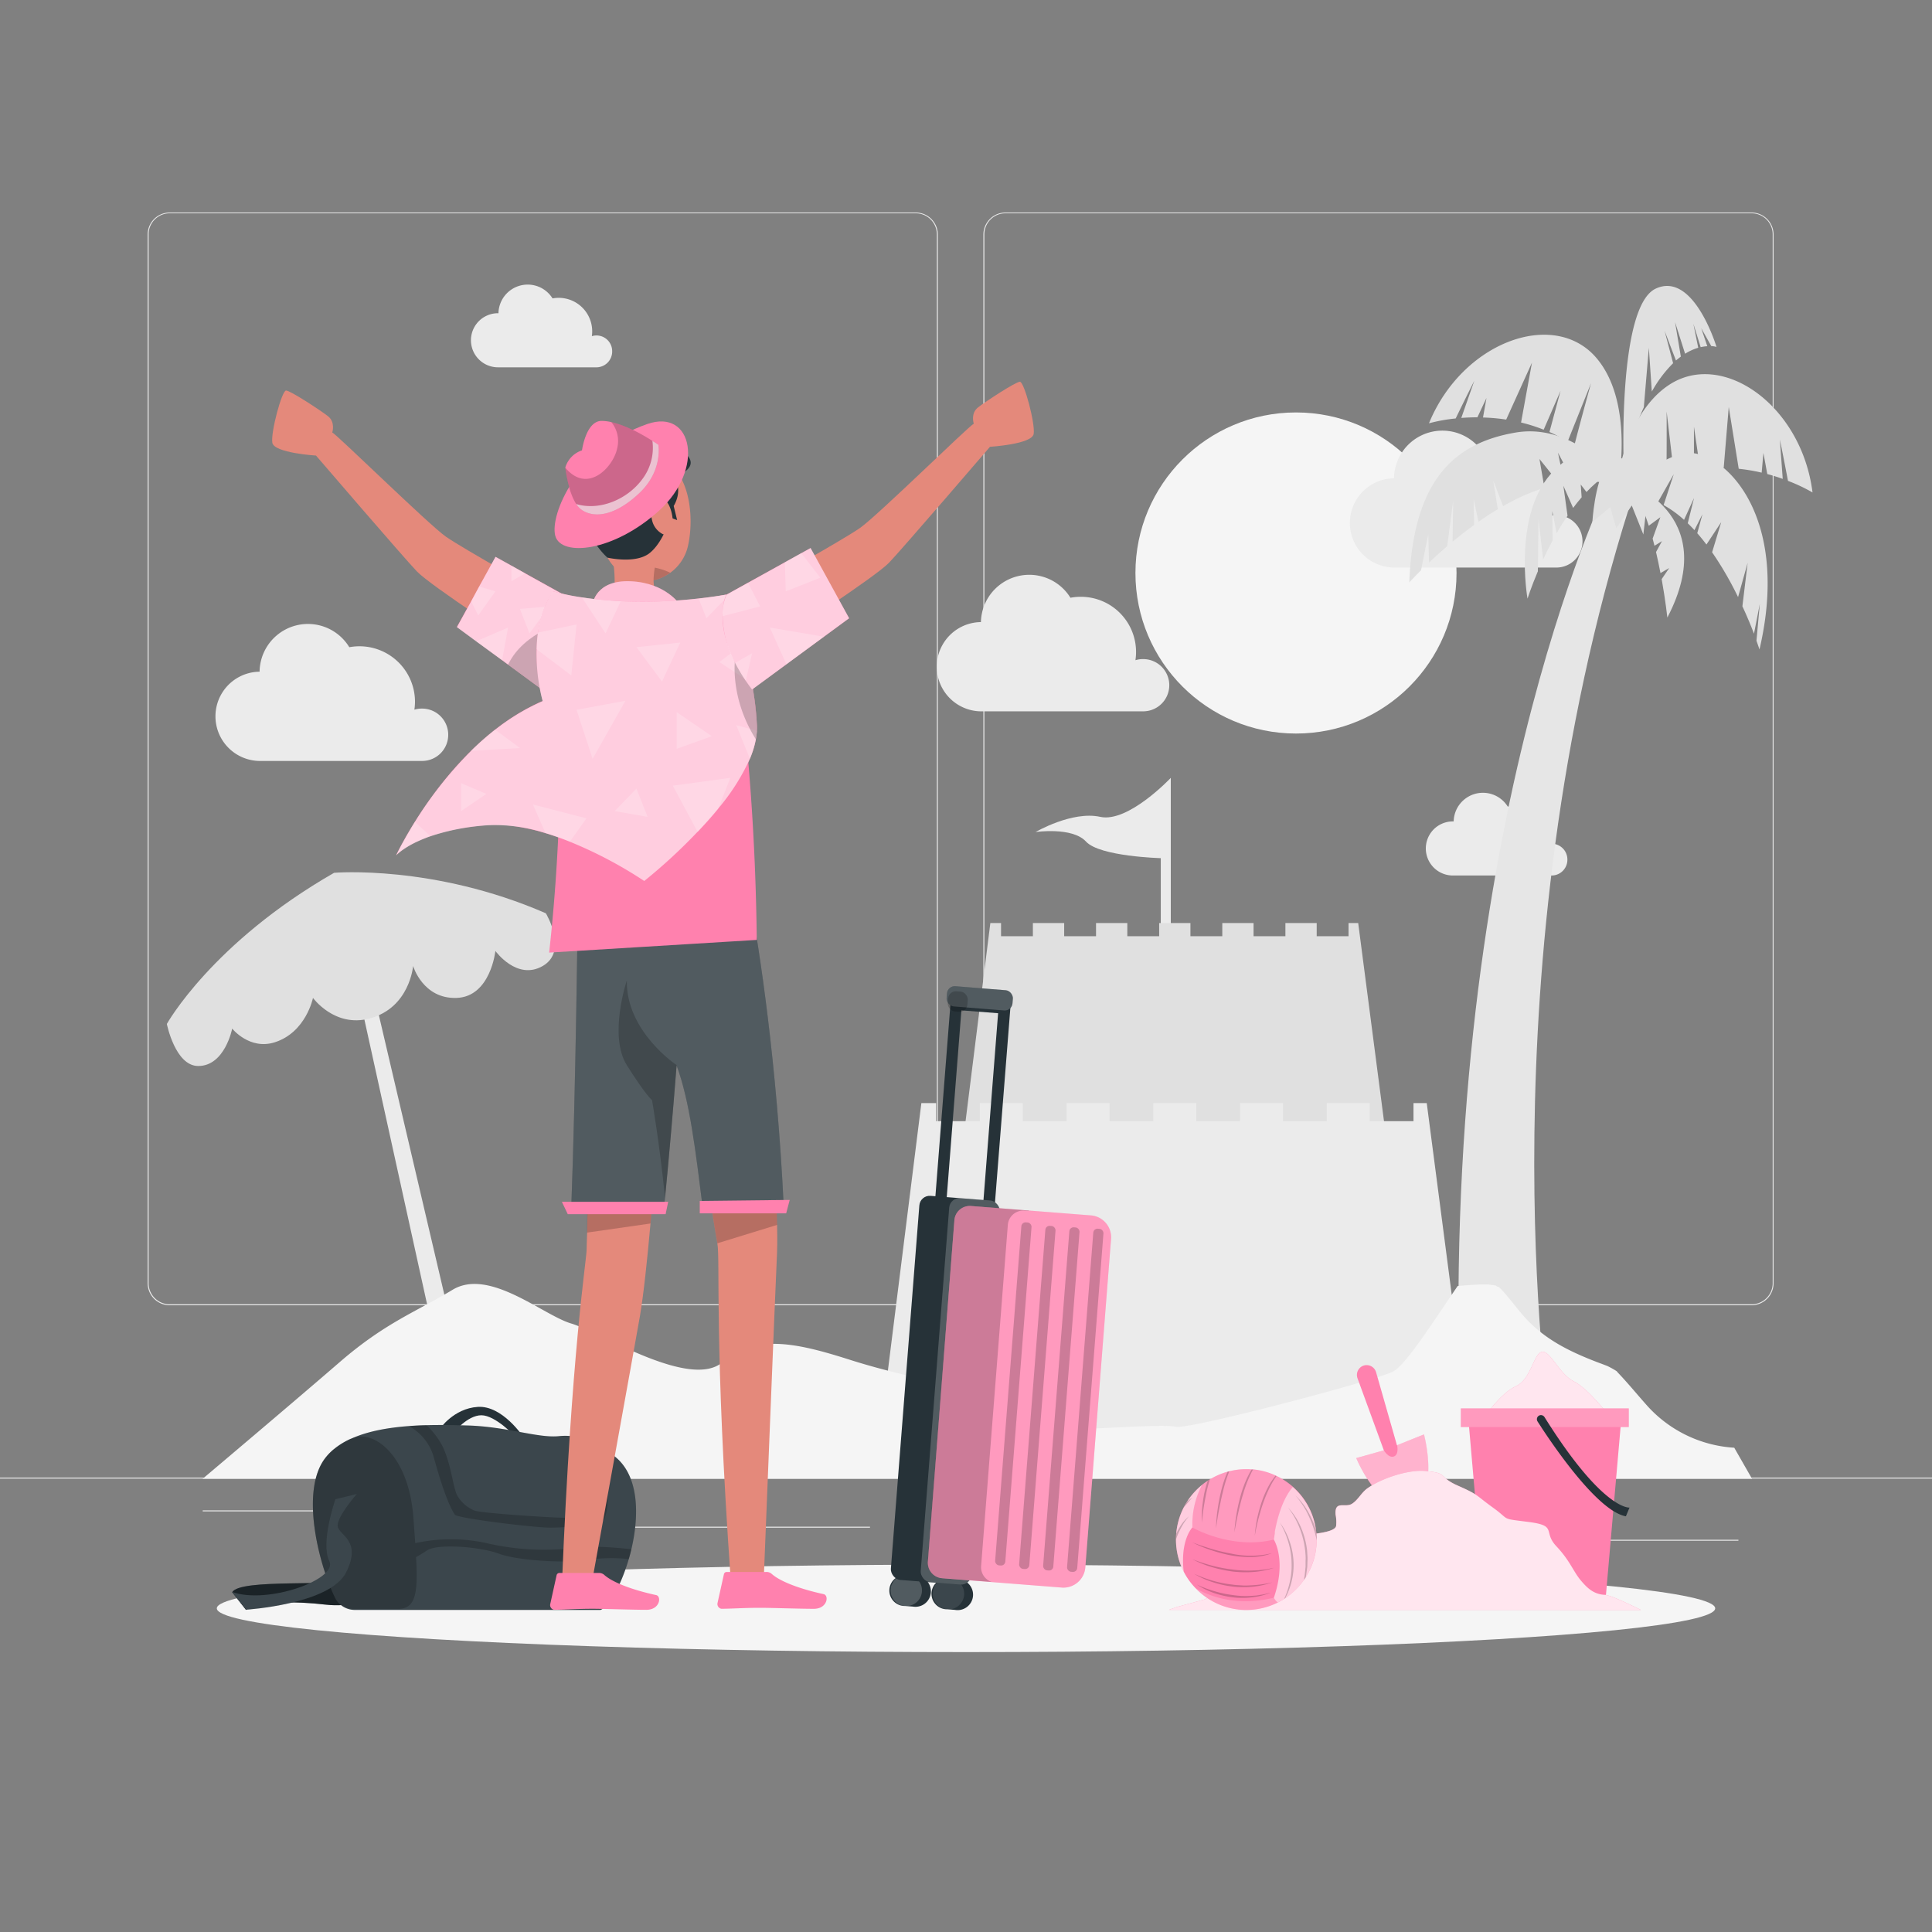 <svg xmlns="http://www.w3.org/2000/svg" viewBox="0 0 500 500"><rect x="0" y="0" width="500" height="500" fill="#808080" stroke="none"/><g id="freepik--background-complete--inject-2"><rect y="382.4" width="500" height="0.25" style="fill:#ebebeb"></rect><rect x="416.78" y="398.49" width="33.12" height="0.25" style="fill:#ebebeb"></rect><rect x="322.53" y="401.21" width="8.69" height="0.25" style="fill:#ebebeb"></rect><rect x="396.59" y="389.21" width="19.19" height="0.25" style="fill:#ebebeb"></rect><rect x="52.46" y="390.89" width="43.19" height="0.25" style="fill:#ebebeb"></rect><rect x="104.56" y="390.89" width="6.33" height="0.25" style="fill:#ebebeb"></rect><rect x="131.47" y="395.11" width="93.68" height="0.25" style="fill:#ebebeb"></rect><path d="M237,337.8H43.91a5.71,5.71,0,0,1-5.7-5.71V60.66A5.71,5.71,0,0,1,43.91,55H237a5.71,5.71,0,0,1,5.71,5.71V332.09A5.71,5.71,0,0,1,237,337.8ZM43.91,55.2a5.46,5.46,0,0,0-5.45,5.46V332.09a5.46,5.46,0,0,0,5.45,5.46H237a5.47,5.47,0,0,0,5.46-5.46V60.66A5.47,5.47,0,0,0,237,55.2Z" style="fill:#ebebeb"></path><path d="M453.31,337.8H260.21a5.72,5.72,0,0,1-5.71-5.71V60.66A5.72,5.72,0,0,1,260.21,55h193.1A5.71,5.71,0,0,1,459,60.66V332.09A5.71,5.71,0,0,1,453.31,337.8ZM260.21,55.2a5.47,5.47,0,0,0-5.46,5.46V332.09a5.47,5.47,0,0,0,5.46,5.46h193.1a5.47,5.47,0,0,0,5.46-5.46V60.66a5.47,5.47,0,0,0-5.46-5.46Z" style="fill:#ebebeb"></path><circle cx="335.4" cy="148.29" r="41.55" style="fill:#f5f5f5"></circle><path d="M409.55,140.1a6.77,6.77,0,0,0-6.77-6.77,6.5,6.5,0,0,0-1.94.29,15.79,15.79,0,0,0,.15-2.08,14.31,14.31,0,0,0-17-14.08,12.53,12.53,0,0,0-23.23,6.33h-.21a11.55,11.55,0,0,0,0,23.09H403A6.77,6.77,0,0,0,409.55,140.1Z" style="fill:#ebebeb"></path><path d="M302.61,177.34a6.77,6.77,0,0,0-6.76-6.77,6.62,6.62,0,0,0-2,.29,14.28,14.28,0,0,0-14.18-16.41,14.41,14.41,0,0,0-2.64.25A12.52,12.52,0,0,0,253.86,161h-.21a11.55,11.55,0,0,0,0,23.09H296A6.76,6.76,0,0,0,302.61,177.34Z" style="fill:#ebebeb"></path><path d="M116,190.15a6.77,6.77,0,0,0-6.76-6.77,7,7,0,0,0-2,.28,14.1,14.1,0,0,0,.16-2.07,14.37,14.37,0,0,0-17-14.09,12.52,12.52,0,0,0-23.22,6.34l-.21,0a11.55,11.55,0,0,0,0,23.09h42.39A6.75,6.75,0,0,0,116,190.15Z" style="fill:#ebebeb"></path><path d="M405.64,222.44a4.09,4.09,0,0,0-4.09-4.09,4.16,4.16,0,0,0-1.18.17,8.67,8.67,0,0,0-8.57-9.92,8.32,8.32,0,0,0-1.59.15,7.57,7.57,0,0,0-14,3.83H376a7,7,0,0,0,0,14h25.62A4.08,4.08,0,0,0,405.64,222.44Z" style="fill:#ebebeb"></path><path d="M158.43,90.91A4.06,4.06,0,0,0,153.17,87a8.67,8.67,0,0,0-8.57-9.92,8.43,8.43,0,0,0-1.6.15,7.57,7.57,0,0,0-14,3.83h-.12a7,7,0,1,0,0,14h25.62A4.09,4.09,0,0,0,158.43,90.91Z" style="fill:#ebebeb"></path><polygon points="89.86 243.66 116.94 366.67 121.86 364.36 93.42 242.97 89.86 243.66" style="fill:#ebebeb"></polygon><path d="M400.78,366.08S384,250.5,421.72,131l-5.91-4.56s-44.16,90.4-37.73,242.92Z" style="fill:#e6e6e6"></path><path d="M432,99.58c13.82-9.06,34.27,5.35,37.08,27.87a43.07,43.07,0,0,0-6.35-3c-1.07-5.67-2.1-10.68-2.1-10.68l.74,10.17c-1.22-.44-2.55-.87-4-1.26l-1-5.47-.45,5.11a48.13,48.13,0,0,0-5.94-1l-2.58-16L446.1,121a42.79,42.79,0,0,0-6.13.27l-1.58-10.86v11.08a40.54,40.54,0,0,0-5.18,1.19l-1.89-16.2s.05,9.11-.05,16.84a42.36,42.36,0,0,0-13.34,7.84l-.15-2S419.37,107.84,432,99.58Z" style="fill:#e0e0e0"></path><path d="M412.89,92.34c-11-12.35-34.48-3.79-43.07,17.21a42.2,42.2,0,0,1,6.91-1.25c2.51-5.19,4.82-9.76,4.82-9.76l-3.37,9.62c1.29-.1,2.68-.16,4.17-.16l2.35-5-.9,5.05a48.19,48.19,0,0,1,6,.54l6.67-14.74-2.82,15.5a41.18,41.18,0,0,1,5.85,1.86l4.37-10.07L401,111.8a37.44,37.44,0,0,1,4.69,2.51l6.07-15.15s-2.44,8.78-4.36,16.26a42.35,42.35,0,0,1,10.82,11.07l.67-1.89S422.9,103.62,412.89,92.34Z" style="fill:#e0e0e0"></path><path d="M402.32,121.63c11-10.73,19.26-1.39,19.26-1.39-4.13,1.07-7.82,3.72-11,7.09l-1.49-1.94.24,3.31c-.76.88-1.5,1.8-2.21,2.75l-2.52-5.73,1.08,7.76c-1,1.48-2,3-2.83,4.52l-1.11-5.68.09,7.53c-.92,1.7-1.74,3.37-2.47,4.94l-1.2-10.43L398,147.85c-1.76,4.16-2.68,7.08-2.68,7.08S391.32,132.37,402.32,121.63Z" style="fill:#e0e0e0"></path><path d="M432,147l-2.27,1.31c-.33-1.75-.72-3.58-1.15-5.44l1.54-2.83-1.94,1.2c-.15-.62-.32-1.23-.48-1.85l2-5.54-3,2.21c-1.6-5-3.64-9.39-6.19-11.49,0,0,25.22,8.06,11,35.25,0,0-.46-4.3-1.47-9.95Z" style="fill:#e0e0e0"></path><path d="M407.2,124.75l-4-7.6,1.66,7.92c-.4.06-.81.14-1.22.22l-5.23-6.51,1.29,7.49a46.72,46.72,0,0,0-5.25,1.94A59.16,59.16,0,0,0,389,131l-2.55-6.65,1.19,7.44c-1.73,1-3.42,2.13-5,3.27l-1.26-5.86.12,6.67c-2,1.44-3.86,2.9-5.58,4.33l.16-10.62-1.55,11.79c-1.76,1.5-3.35,2.94-4.7,4.22l-.19-7.37-1.87,9.36c-1.94,1.93-3.05,3.16-3.05,3.16,1-25.79,11-36,27.54-38.8s28.46,14.41,28.46,14.41S415.58,123.91,407.2,124.75Z" style="fill:#e0e0e0"></path><path d="M455.44,156.27,453.93,164c-.73-1.91-1.72-4.36-3-7.09l1.36-11.25-2.48,8.87a87.13,87.13,0,0,0-6.72-11.6l2.36-7.8-3.82,5.79c-.77-1-1.56-2-2.38-2.92l1.34-4.91-2.07,4.11c-.56-.62-1.14-1.21-1.73-1.78l1.63-6.55-2.59,5.67a28.64,28.64,0,0,0-5.29-3.83l2.63-8-4.12,7.26a18.35,18.35,0,0,0-8.29-1.73s5-8,14.19-10.75,29,13.89,20.4,50.6c0,0-.26-.83-.78-2.26Z" style="fill:#e0e0e0"></path><path d="M440.28,84.94l1.57,4.66a9.91,9.91,0,0,0-1.72.25l-1.89-6.07L439.5,90a13.65,13.65,0,0,0-3.4,1.55l-2.6-8.19L435,92.29c-.42.31-.84.65-1.27,1l-2.94-7.69L433,94a32.67,32.67,0,0,0-5.51,7.34L426.72,90l-1.3,15.39a92.39,92.39,0,0,0-5.2,14.91s-1.6-41,8.27-45.6,15.74,15.09,15.74,15.09a5.49,5.49,0,0,0-1.35-.22Z" style="fill:#e0e0e0"></path><path d="M426.18,130.55l-.88,7.77-3-7.49-4,5.86-1.58-5.46-4.62,3.88s.57-9.91,3.52-14.44S427.43,119.32,426.18,130.55Z" style="fill:#e0e0e0"></path><path d="M303,255.49V201.31S292,213,284.73,211.4,268,215.33,268,215.33s9.53-1.39,13.07,2.48,19.34,4.28,19.34,4.28v35.38Z" style="fill:#ebebeb"></path><polygon points="351.5 238.88 349 238.88 349 242.29 340.76 242.29 340.76 238.88 332.66 238.88 332.66 242.29 324.42 242.29 324.42 238.88 316.33 238.88 316.33 242.29 308.08 242.29 308.08 238.88 299.99 238.88 299.99 242.29 291.75 242.29 291.75 238.88 283.65 238.88 283.65 242.29 275.41 242.29 275.41 238.88 267.31 238.88 267.31 242.29 259.07 242.29 259.07 238.88 256.3 238.88 248.27 303.08 359.8 302.62 351.5 238.88" style="fill:#e0e0e0"></polygon><polygon points="369.24 285.48 365.81 285.48 365.81 290.16 354.49 290.16 354.49 285.48 343.37 285.48 343.37 290.16 332.04 290.16 332.04 285.48 320.92 285.48 320.92 290.16 309.6 290.16 309.6 285.48 298.48 285.48 298.48 290.16 287.15 290.16 287.15 285.48 276.03 285.48 276.03 290.16 264.7 290.16 264.7 285.48 253.58 285.48 253.58 290.16 242.26 290.16 242.26 285.48 238.45 285.48 227.41 373.69 380.66 373.05 369.24 285.48" style="fill:#ebebeb"></polygon><path d="M425.85,363.3c-2.37-2.67-4.6-5.4-7.08-8a3.19,3.19,0,0,1-.35-.42,21.14,21.14,0,0,0-2.55-1.41c-.16-.05-.68-.26-1.21-.46-1-.36-2-.75-3-1.15-6.21-2.5-11.79-5.4-16.48-10.33-2.57-2.7-4.62-5.85-7.28-8.47-.07.09-.59-.19-.84-.39l-2-.26c-1.07,0-2.15,0-3.22.07-1.53.07-3.06.19-4.59.33-6,8.72-13.5,20.63-16.82,22.2-5.15,2.44-52.61,15-56.11,14.23s-21.82.74-26.42.57-12.93-2.21-25-7.76-18.65-5.58-33.18-10.21-24.27-6.39-32.77.73-31.85-7.91-39.13-10.05-21.2-14.47-30.7-8.72-17.4,8.49-29.27,18.77-35.42,30.15-35.42,30.15h401l-4.61-8.05A33,33,0,0,1,425.85,363.3Z" style="fill:#f5f5f5"></path><path d="M43.18,265s11.67-21,43.29-39.12c0,0,25.74-2.19,54.8,10.48,0,0,5.89,9.78-.81,13.64s-12.25-3.9-12.25-3.9-1.24,11.82-10,12.16-11.3-8.26-11.3-8.26-.86,10.85-11.29,13.59C86.6,266,81,258.26,81,258.26s-1.8,8.92-9.91,11.49c-6.52,2.06-11-3.55-11-3.55s-1.87,9.68-8.79,9.68C45.35,275.88,43.18,265,43.18,265Z" style="fill:#e0e0e0"></path></g><g id="freepik--Shadow--inject-2"><ellipse id="freepik--path--inject-2" cx="250" cy="416.24" rx="193.89" ry="11.32" style="fill:#f5f5f5"></ellipse></g><g id="freepik--Sand--inject-2"><path d="M384,366.91s4.35-6.37,8.31-8.15,4.6-8.55,6.75-8.92,4.52,5.87,8.28,7.69,9.45,9.34,9.45,9.34Z" style="fill:#FF81AE"></path><path d="M384,366.91s4.35-6.37,8.31-8.15,4.6-8.55,6.75-8.92,4.52,5.87,8.28,7.69,9.45,9.34,9.45,9.34Z" style="fill:#fff;opacity:0.8;isolation:isolate"></path><polygon points="415.62 412.77 383.98 412.77 379.98 366.87 419.62 366.87 415.62 412.77" style="fill:#FF81AE"></polygon><rect x="378.06" y="364.49" width="43.47" height="4.83" style="fill:#FF81AE"></rect><rect x="378.06" y="364.49" width="43.47" height="4.83" style="fill:#fff;opacity:0.2;isolation:isolate"></rect><path d="M397.93,367.89c2.88,4.52,15.21,23.17,22.85,24.53l.94-2.26s-6.84.82-22-23.41a1.08,1.08,0,0,0-1.43-.39h0A1.07,1.07,0,0,0,397.93,367.89Z" style="fill:#263238"></path><path d="M352.91,353.41h0a2.55,2.55,0,0,1,3.22,1.73l5.4,18.89,7-2.81s4.23,15.75-3.76,18.24C357,391.89,351,377.35,351,377.35l7.14-2-6.82-18.66A2.55,2.55,0,0,1,352.91,353.41Z" style="fill:#FF81AE"></path><path d="M364.8,389.46C357,391.89,351,377.35,351,377.35l7.14-2s1.23,2.1,2.61,1.58.82-2.93.82-2.93l7-2.81S372.79,387,364.8,389.46Z" style="fill:#fff;opacity:0.4;isolation:isolate"></path><path d="M424.67,416.65c-3.93-1.95-7.95-3.79-9.24-3.88-2.76-.18-4.35-1.41-6.32-3.76s-2.77-5.07-6.33-8.85.39-5.3-7.13-6.27-4.61-.36-9.23-3.69-3.68-3.32-9.09-5.7-2.25-3.28-8.58-3.81c-4.37-.37-11.28,1.93-14.87,4.49-1.59,1.13-2.4,3-4,4-1.77,1.13-4.52-1-4.23,2.81a9.78,9.78,0,0,1,.13,2.95c-.51,2.14-9.32,2.13-11.56,2.8a2.16,2.16,0,0,0-1.34.82c-.51.91.26,2.52-.73,2.85-.31.11-.66,0-1,.05-1.19.23-.88,2.37-2,2.86s-2.41-.51-3.65,0c-.95.36-1.27,1.64-2.1,2.15-1.45.88-2.95,1.53-4.38,2.47-2.48,1.62-4.63,3.61-7.29,5l-7.12,1.94-2.13.75Z" style="fill:#FF81AE"></path><path d="M424.67,416.65c-3.93-1.95-7.95-3.79-9.24-3.88-2.76-.18-4.35-1.41-6.32-3.76s-2.77-5.07-6.33-8.85.39-5.3-7.13-6.27-4.61-.36-9.23-3.69-3.68-3.32-9.09-5.7-2.25-3.28-8.58-3.81c-4.37-.37-11.28,1.93-14.87,4.49-1.59,1.13-2.4,3-4,4-1.77,1.13-4.52-1-4.23,2.81a9.78,9.78,0,0,1,.13,2.95c-.51,2.14-9.32,2.13-11.56,2.8a2.16,2.16,0,0,0-1.34.82c-.51.91.26,2.52-.73,2.85-.31.11-.66,0-1,.05-1.19.23-.88,2.37-2,2.86s-2.41-.51-3.65,0c-.95.36-1.27,1.64-2.1,2.15-1.45.88-2.95,1.53-4.38,2.47-2.48,1.62-4.63,3.61-7.29,5l-7.12,1.94-2.13.75Z" style="fill:#fff;opacity:0.8;isolation:isolate"></path><path d="M340.75,398.45a1.62,1.62,0,0,1,0,.22h0a18,18,0,0,1-2.84,9.55c-.15.23-.3.46-.47.69a18.21,18.21,0,0,1-3.76,3.93,11.88,11.88,0,0,1-1,.73h0a1.75,1.75,0,0,1-.25.16l-.33.21a5.74,5.74,0,0,1-.53.32c-.28.16-.57.32-.86.46h0A18.14,18.14,0,0,1,309.39,411a17.68,17.68,0,0,1-3.05-4.27,18.09,18.09,0,0,1-2-8.29v-.06c0-.51,0-1,.07-1.52a17.9,17.9,0,0,1,1.93-6.72,16.42,16.42,0,0,1,.88-1.53,18.54,18.54,0,0,1,3.84-4.3,15.68,15.68,0,0,1,1.49-1.08,6.65,6.65,0,0,1,.56-.36,17.8,17.8,0,0,1,4.6-2l.42-.11a18.32,18.32,0,0,1,4.42-.54q.7,0,1.38.06l.35,0h0a17.92,17.92,0,0,1,5.84,1.58l.23.11a18.16,18.16,0,0,1,10.23,14v0A17,17,0,0,1,340.75,398.45Z" style="fill:#FF81AE"></path><path d="M340.75,398.45a18.16,18.16,0,0,1-10.08,16.28h0a3.82,3.82,0,0,1-1-1.23c3.36-9.8,0-15.05,0-15.05v-.1l.24-1.57,0-.29c.52-2.91,1.83-8.36,4.67-11.66A18.17,18.17,0,0,1,340.75,398.45Z" style="fill:#fff;opacity:0.6;isolation:isolate"></path><path d="M308.59,395.3s-3.19,3.19-2.25,11.44a18.2,18.2,0,0,1,4.72-22.42A21.92,21.92,0,0,0,308.59,395.3Z" style="fill:#fff;opacity:0.6;isolation:isolate"></path><path d="M334.63,384.83c-4,4.64-5,13.62-5,13.62-11,2.69-21.07-3.15-21.07-3.15a22,22,0,0,1,2.47-11,18.2,18.2,0,0,1,23.57.51Z" style="fill:#fff;opacity:0.2;isolation:isolate"></path><path d="M330.66,414.73A18.14,18.14,0,0,1,309.39,411c3.41,2,10.38,4.87,20.27,2.49A3.82,3.82,0,0,0,330.66,414.73Z" style="fill:#fff;opacity:0.2;isolation:isolate"></path><g style="opacity:0.2;isolation:isolate"><path d="M330.36,382a21.37,21.37,0,0,0-1.31,2.08,32.09,32.09,0,0,0-1.91,4.28c-.56,1.47-1,3-1.4,4.49s-.74,3.06-1,4.61a32.28,32.28,0,0,1,.66-4.69,38.5,38.5,0,0,1,1.3-4.58,28.2,28.2,0,0,1,2-4.3,21.86,21.86,0,0,1,1.42-2Z"></path><path d="M324.28,380.32c-.25.45-.48.91-.7,1.37a31.26,31.26,0,0,0-1.81,4.81c-.53,1.64-.93,3.32-1.31,5s-.7,3.38-1,5.08a42.73,42.73,0,0,1,.62-5.16,43.77,43.77,0,0,1,1.2-5.06,28.25,28.25,0,0,1,1.95-4.85c.22-.41.45-.82.69-1.21Z"></path><path d="M318.13,380.78l-.31.81a35.51,35.51,0,0,0-1.35,4.55c-.39,1.54-.69,3.1-1,4.67s-.53,3.14-.76,4.72a40.35,40.35,0,0,1,.39-4.78A47.2,47.2,0,0,1,316,386a29.89,29.89,0,0,1,1.47-4.59c.08-.18.16-.37.25-.55Z"></path><path d="M313.11,382.88c-.34,1.12-.66,2.24-.89,3.38s-.5,2.56-.7,3.85-.34,2.59-.46,3.9a27.29,27.29,0,0,1,.08-3.94,36.88,36.88,0,0,1,.59-3.91,29.39,29.39,0,0,1,.82-2.92A6.65,6.65,0,0,1,313.11,382.88Z"></path><path d="M334.78,404.52a17.82,17.82,0,0,1-.73,5.57,18.83,18.83,0,0,1-1,2.63c-.13.29-.28.58-.43.86h0a1.75,1.75,0,0,1-.25.16,21,21,0,0,0,1.29-3.75,18.65,18.65,0,0,0,.6-5.46,20,20,0,0,0-.84-5.43,22.26,22.26,0,0,0-2.2-5.09,17.49,17.49,0,0,1,2.56,5A18.65,18.65,0,0,1,334.78,404.52Z"></path><path d="M338.37,404l-.05,1.51-.21,1.5a9.87,9.87,0,0,1-.21,1.21c-.15.23-.3.46-.47.69a13,13,0,0,0,.3-1.95l.15-1.48,0-1.48a10.6,10.6,0,0,0,0-1.49c-.05-.49-.05-1-.14-1.47a21.86,21.86,0,0,0-1.47-5.73,20.32,20.32,0,0,0-2.94-5.16,17,17,0,0,1,3.29,5,21,21,0,0,1,1.62,5.82c.08.5.07,1,.11,1.51A10.88,10.88,0,0,1,338.37,404Z"></path><path d="M340.75,398.45a1.62,1.62,0,0,1,0,.22l-.06-.34a26.55,26.55,0,0,0-2-6,21.68,21.68,0,0,0-3.46-5.33,18.59,18.59,0,0,1,3.8,5.16,24.77,24.77,0,0,1,1.58,3.89v0A17,17,0,0,1,340.75,398.45Z"></path><path d="M307.7,392.42a14.91,14.91,0,0,0-2.05,3,19.58,19.58,0,0,0-1.31,3c0-.51,0-1,.07-1.52a15.11,15.11,0,0,1,.91-1.68A10.56,10.56,0,0,1,307.7,392.42Z"></path><path d="M308.56,387.58c-.76.86-1.5,1.71-2.22,2.57a16.42,16.42,0,0,1,.88-1.53A15,15,0,0,1,308.56,387.58Z"></path><path d="M308.56,399.16c1.66.64,3.34,1.2,5,1.7a48.94,48.94,0,0,0,5.16,1.23,23.56,23.56,0,0,0,10.5-.13,15.76,15.76,0,0,1-5.24,1,27.45,27.45,0,0,1-5.35-.42,38.3,38.3,0,0,1-5.18-1.36A34.9,34.9,0,0,1,308.56,399.16Z"></path><path d="M308.56,403.51a44.39,44.39,0,0,0,5.12,1.68,38.11,38.11,0,0,0,5.28,1,30,30,0,0,0,5.36.25l1.34-.06,1.34-.16c.9-.06,1.76-.32,2.66-.45a22.31,22.31,0,0,1-5.32,1.06,28.26,28.26,0,0,1-5.44-.14,34.26,34.26,0,0,1-5.32-1.14A28.13,28.13,0,0,1,308.56,403.51Z"></path><path d="M309,407.27a33.23,33.23,0,0,0,4.87,1.82,30.68,30.68,0,0,0,5.08,1c.86.14,1.72.16,2.58.22s1.73,0,2.6-.05a30,30,0,0,0,5.14-.74,21.72,21.72,0,0,1-5.11,1.13,23.82,23.82,0,0,1-5.27-.06,26.47,26.47,0,0,1-5.13-1.16A22.79,22.79,0,0,1,309,407.27Z"></path><path d="M309.75,410.1a32.12,32.12,0,0,0,4.59,1.71,29,29,0,0,0,4.78,1A22.55,22.55,0,0,0,324,413l1.22-.09,1.2-.2c.82-.08,1.59-.36,2.4-.52a17.91,17.91,0,0,1-4.79,1.2,21.11,21.11,0,0,1-5,0,25.06,25.06,0,0,1-4.83-1.11A21.39,21.39,0,0,1,309.75,410.1Z"></path></g></g><g id="freepik--travel-bag--inject-2"><path d="M113.79,369.84s3.56-5.35,9.89-5.74,11.67,7.68,11.67,7.68h-2s-5.11-5.51-8.77-5.51-7.22,4.55-7.22,4.55Z" style="fill:#263238"></path><path d="M60.08,412.06c2.19-3.65,26.72-1.28,32.26-3.46l3,5.15s-4.23,2.34-11.25,1.51-17.63-1.05-20.4,1.39Z" style="fill:#263238"></path><path d="M60.08,412.06c2.19-3.65,26.72-1.28,32.26-3.46l3,5.15s-4.23,2.34-11.25,1.51-17.63-1.05-20.4,1.39Z" style="opacity:0.3;isolation:isolate"></path><path d="M163.4,400.93c-.2.87-.42,1.72-.67,2.55-2,6.81-5.08,12.32-7.32,13.17H91.82a5.73,5.73,0,0,1-4.53-2.22l-.05-.07a5,5,0,0,1-.59-1c-4.39-9.17-8.82-27.51-2.59-35.87a13.9,13.9,0,0,1,2.24-2.36l.18-.14a18.73,18.73,0,0,1,4.34-2.65h.05c4.38-2,9.76-2.89,15-3.28,1.53-.12,3-.19,4.54-.22,3.9-.11,7.54,0,10.44.07,10.22.26,18.26,3.3,23.74,2.77a16.45,16.45,0,0,1,6,.48,17,17,0,0,1,1.66.56,26.8,26.8,0,0,1,6.88,4.23C165.39,381.92,165.48,392.11,163.4,400.93Z" style="fill:#263238"></path><path d="M163.4,400.93c-.2.87-.42,1.72-.67,2.55-2,6.81-5.08,12.32-7.32,13.17H91.82a5.73,5.73,0,0,1-4.53-2.22l-.05-.07a5,5,0,0,1-.59-1c-4.39-9.17-8.82-27.51-2.59-35.87a13.9,13.9,0,0,1,2.24-2.36l.18-.14a18.73,18.73,0,0,1,4.34-2.65h.05c4.38-2,9.76-2.89,15-3.28,1.53-.12,3-.19,4.54-.22,3.9-.11,7.54,0,10.44.07,10.22.26,18.26,3.3,23.74,2.77a16.45,16.45,0,0,1,6,.48,17,17,0,0,1,1.66.56,26.8,26.8,0,0,1,6.88,4.23C165.39,381.92,165.48,392.11,163.4,400.93Z" style="fill:#fff;opacity:0.1;isolation:isolate"></path><path d="M153.66,400.3c-4.55,0-13.65,2.17-27.1-.79a42.61,42.61,0,0,0-19.09-.14c-.15-2-.31-4.23-.49-6.65-1.19-16.25-10.46-23.07-16.11-20.37h-.05A25,25,0,0,0,86.48,375l-.18.14a13.9,13.9,0,0,0-2.24,2.36c-6.23,8.36-1.8,26.7,2.59,35.87a5,5,0,0,0,.59,1l.05.07a5.76,5.76,0,0,0,4.32,1.95H103c4.65,0,5.2-4.26,4.68-13.41.79-.45,1.76-1,2.84-1.74,2.83-1.84,13.84-.93,18.59.85s17.21,2.57,23.24,1.59a40.28,40.28,0,0,1,10.36-.19c.25-.83.47-1.68.67-2.55C161.32,400.71,157,400.3,153.66,400.3Z" style="opacity:0.2;isolation:isolate"></path><path d="M112.32,377.35c2.77,10.09,4.67,13.65,5.4,14.64s20.87,3.38,24.65,3.37a73.18,73.18,0,0,0,13-1.28c2.57-.65,3.4-13.59-3.08-21.35a17,17,0,0,0-1.66-.56c3.53,7.92,3.61,17.62,3.19,19-.6,1.92-6.53,1.64-9.3,1.58s-20-1.13-21.76-1.83a9.13,9.13,0,0,1-4.15-3.45c-1.39-1.78-1.58-7.91-4.09-13.2a20.76,20.76,0,0,0-4.11-5.39c-1.49,0-3,.1-4.54.22A13.19,13.19,0,0,1,112.32,377.35Z" style="opacity:0.2;isolation:isolate"></path><path d="M92.34,386.64,86.8,388s-3.93,11.28-1.58,16-16,11.29-25.14,8l3.58,4.59s21.76-1.37,25.91-9.65-1.78-9.56-2.17-11.89S92.34,386.64,92.34,386.64Z" style="fill:#263238"></path><path d="M92.34,386.64,86.8,388s-3.93,11.28-1.58,16-16,11.29-25.14,8l3.58,4.59s21.76-1.37,25.91-9.65-1.78-9.56-2.17-11.89S92.34,386.64,92.34,386.64Z" style="fill:#fff;opacity:0.1;isolation:isolate"></path></g><g id="freepik--Character--inject-2"><g id="freepik--group--inject-2"><path d="M141.27,154s-21.4-12-25.83-15.08-28.13-26.35-29.45-27c0,0,.88-2.66-1.11-4.21s-9.75-6.64-10.85-6.64-4,10.85-3.55,13.51,11.3,3.32,11.3,3.32,22.59,26.3,26.13,30,27.68,19.41,27.68,19.41Z" style="fill:#e4897b"></path><path d="M150.05,156.21s4.69,9.47-6.7,24.51l-25.11-18.46,10-18.15Z" style="fill:#FF81AE"></path><path d="M143.35,180.72,131.49,172l-1.55-1.14L123.25,166l-5-3.69,3.69-6.67L124,151.8l4.25-7.69,4.1,2.28,3.54,2,14.14,7.86a11.25,11.25,0,0,1,.85,3.45C151.35,163.69,150.67,171.05,143.35,180.72Z" style="fill:#fff;opacity:0.6;isolation:isolate"></path><path d="M143.35,180.72,131.49,172c4.07-8.42,14.6-11.39,19.41-12.34C151.35,163.69,150.67,171.05,143.35,180.72Z" style="opacity:0.2;isolation:isolate"></path><g style="opacity:0.2"><polygon points="135.91 148.35 132.37 150.41 132.37 146.39 135.91 148.35" style="fill:#fff"></polygon><polygon points="128.21 153.04 123.77 159.27 121.93 155.59 124.02 151.8 128.21 153.04" style="fill:#fff"></polygon><polygon points="131.49 162.41 129.94 170.86 123.25 165.95 131.49 162.41" style="fill:#fff"></polygon><polygon points="134.56 157.59 137.03 163.92 142.16 156.94 134.56 157.59" style="fill:#fff"></polygon></g><path d="M196.72,151.73s21.4-12,25.83-15.08,28.13-26.35,29.46-27c0,0-.89-2.66,1.1-4.21s9.75-6.64,10.85-6.64,4,10.85,3.55,13.51-11.3,3.32-11.3,3.32-22.59,26.31-26.13,30S202.4,165,202.4,165Z" style="fill:#e4897b"></path><path d="M171.15,278.45S170.69,286,170,296.1c-.46,6.28-1,13.53-1.65,20.54-.84,9.42-1.79,18.4-2.74,24-.87,5.13-12.42,68.84-12.42,68.84h-7.74c2.44-59.41,6.22-82.45,6.36-85.91,0-1.13.09-2.7.14-4.57.15-6.78.28-17.49.36-25.28.06-5.62.09-9.71.09-9.71Z" style="fill:#e4897b"></path><path d="M201,326.52c-.27,5.19-3.36,82.68-3.36,82.68h-8.51c-4.35-61.72-2.7-83.15-3.48-87.43,0,0,0,0,0,0-1.33-7.28-2.58-16.85-3.44-24-.69-5.71-1.12-9.82-1.12-9.82l17.35-7.5s1.05,9,1.84,19.78c.39,5.4.73,11.27.83,16.73C201.19,320.38,201.17,323.64,201,326.52Z" style="fill:#e4897b"></path><path d="M152.27,293.7,170,296.1c-.46,6.28-1,13.53-1.65,20.54L151.91,319C152.06,312.2,152.19,301.49,152.27,293.7Z" style="opacity:0.2;isolation:isolate"></path><path d="M201.12,317l-15.46,4.76c-1.33-7.28-2.58-16.85-3.44-24l18.07,2.46C200.68,305.63,201,311.5,201.12,317Z" style="opacity:0.2;isolation:isolate"></path><path d="M155,407.08H144.77a.75.75,0,0,0-.72.58l-1.65,7.48a1.24,1.24,0,0,0,.95,1.47,1.33,1.33,0,0,0,.28,0c3.3-.05,5.71-.26,9.85-.26,2.56,0,10.27.27,13.79.27s4-3.48,2.55-3.81c-6.48-1.41-11.36-3.36-13.43-5.22A2,2,0,0,0,155,407.08Z" style="fill:#FF81AE"></path><path d="M198.28,406.82H188.07a.73.73,0,0,0-.72.57l-1.66,7.49a1.25,1.25,0,0,0,1,1.47l.27,0c3.31-.05,5.71-.25,9.86-.25,2.55,0,10.26.26,13.79.26s4-3.48,2.54-3.8c-6.48-1.41-11.35-3.37-13.42-5.23A2,2,0,0,0,198.28,406.82Z" style="fill:#FF81AE"></path><path d="M171.85,312.27c.08-.68.16-1.39.24-2.19,1-10.24,2.09-22.53,3-34.37,3.45,9.28,4.94,22.33,6.74,36.56h21c-1.74-36.83-6.3-66.79-8.72-79.57H149.57c-.06,4.58-.57,49-1.72,79.57Z" style="fill:#263238"></path><path d="M171.85,312.27c.08-.68.16-1.39.24-2.19,1-10.24,2.09-22.53,3-34.37,3.45,9.28,4.94,22.33,6.74,36.56h21c-1.74-36.83-6.3-66.79-8.72-79.57H149.57c-.06,4.58-.57,49-1.72,79.57Z" style="fill:#fff;opacity:0.2;isolation:isolate"></path><path d="M178,141.49a11,11,0,0,1-.36,1.19,11.72,11.72,0,0,1-4.16,5.54,11.3,11.3,0,0,1-1.52.94,10.54,10.54,0,0,1-12.58-2c-4.21-4.25-4.1-9.16-4.58-17.47a11.52,11.52,0,0,1,.85-5.23,11.38,11.38,0,0,1,14.88-6.14C178.65,121.64,179.77,134,178,141.49Z" style="fill:#e4897b"></path><path d="M173.45,148.22a11.3,11.3,0,0,1-1.52.94,10.57,10.57,0,0,1-9.11.4,12.7,12.7,0,0,1,1.49-2.82A16.45,16.45,0,0,1,173.45,148.22Z" style="opacity:0.2;isolation:isolate"></path><path d="M156.72,159c4.1,3.72,14.13,2.35,14.13,2.35s6.26-1.72,4.94-3.67c-3.68-.61-5.47-2.33-6.21-4.54a10.8,10.8,0,0,1-.37-4.21,21,21,0,0,1,.31-2.35l-12.4-9.18C158.74,143.46,160.73,154.61,156.72,159Z" style="fill:#e4897b"></path><path d="M173.45,133.93l1.79.67-.89-3.66s2.62-4,0-7.47c0,0,7.24-2.2,3.15-6-1.52-1.42-3.41,0-8.41-2.17-2.71-1.19-11.19-1.28-11.61,2.17,0,0-6.11,0-6.77,10.4a20.82,20.82,0,0,0,6.47,16.44s7.38,1.74,11-1.22S173.45,133.93,173.45,133.93Z" style="fill:#263238"></path><path d="M168.73,134.52a5.35,5.35,0,0,0,2.76,3.69c1.69.72,2.81-1.66,2.56-4.16-.23-2.22-1.38-5.34-3.19-4.92S168.14,132.28,168.73,134.52Z" style="fill:#e4897b"></path><path d="M175.13,275.66c-.95,11.84-2,24.16-3,34.4-1.52-14.79-3.38-25.33-3.38-25.33s-1.74-1.43-6.53-9.07,0-21.92,0-21.92C162,267,175.13,275.66,175.13,275.66Z" style="opacity:0.2;isolation:isolate"></path><polygon points="204.38 310.54 203.46 314.01 181.1 314.01 181.1 310.8 204.38 310.54" style="fill:#FF81AE"></polygon><polygon points="172.93 311.02 172.26 314.23 146.94 314.23 145.41 311.02 172.93 311.02" style="fill:#FF81AE"></polygon><path d="M176.05,156.59s-3.64-5.75-12.81-6.16-9.87,5.9-9.87,5.9Z" style="fill:#FF81AE"></path><path d="M176.05,156.59s-3.64-5.75-12.81-6.16-9.87,5.9-9.87,5.9Z" style="fill:#fff;opacity:0.5;isolation:isolate"></path><path d="M143.12,153a471.73,471.73,0,0,1-1,93.53l53.73-3.28c-.6-54.83-7.95-89.37-7.95-89.37s-13.85,2.91-25.12,2.49A81.05,81.05,0,0,1,143.12,153Z" style="fill:#FF81AE"></path><path d="M187.94,153.92s7.18,16.78,7.95,33.76S166.73,228,166.73,228s-23.07-15.88-40.87-14.44-23.34,7.77-23.34,7.77,13.84-29.61,37.94-39.93c0,0-5-17.05,2.66-28.32C143.12,153,159.78,158.46,187.94,153.92Z" style="fill:#FF81AE"></path><path d="M195.89,187.68a13.87,13.87,0,0,1,0,1.44,16.87,16.87,0,0,1-.27,2.21,23.93,23.93,0,0,1-1.53,5h0a55.08,55.08,0,0,1-8.28,13c-1.7,2.08-3.5,4.08-5.28,5.94A140.57,140.57,0,0,1,166.73,228a109.92,109.92,0,0,0-19.23-10.15c-2.05-.82-4.18-1.59-6.35-2.24h0a42.36,42.36,0,0,0-15.28-2,58.45,58.45,0,0,0-14.51,2.84c-.81.28-1.56.58-2.25.87l-.62.27a24.52,24.52,0,0,0-4.28,2.39c-.15.1-.29.21-.42.31s-.47.36-.65.52l-.24.21a1.33,1.33,0,0,0-.17.16l-.12.12-.07.07c0-.05.12-.26.3-.62l.28-.55c.28-.56.67-1.31,1.18-2.22l.22-.4.39-.69c.13-.24.27-.49.42-.74.58-1,1.26-2.16,2-3.39a101.48,101.48,0,0,1,14.5-18.34h0a70.35,70.35,0,0,1,6.24-5.51,55.75,55.75,0,0,1,12.36-7.45A48.25,48.25,0,0,1,138.88,168a34.93,34.93,0,0,1,.35-4.27A25.19,25.19,0,0,1,143.12,153a51.85,51.85,0,0,0,7.5,1.59,97.26,97.26,0,0,0,10,1,126.49,126.49,0,0,0,20.18-.71q3.42-.37,7.11-1l.23.56a118,118,0,0,1,4.11,12.21c.44,1.59.88,3.29,1.3,5.07s.74,3.37,1.06,5.14h0A83.65,83.65,0,0,1,195.89,187.68Z" style="fill:#fff;opacity:0.6;isolation:isolate"></path><g style="opacity:0.2;isolation:isolate"><path d="M189,201.31l-3.16,8.08c-1.7,2.08-3.5,4.08-5.28,5.94l-6.43-12Z" style="fill:#fff"></path><path d="M134.56,193.59l-12.7.73a70.35,70.35,0,0,1,6.24-5.51Z" style="fill:#fff"></path><path d="M149.21,161.6l-1.36,13.2-9-6.81a34.93,34.93,0,0,1,.35-4.27Z" style="fill:#fff"></path><polygon points="153.37 196.38 149.21 183.7 161.86 181.36 153.37 196.38" style="fill:#fff"></polygon><polygon points="175.13 184.3 175.13 193.79 184.21 190.53 175.13 184.3" style="fill:#fff"></polygon><path d="M151.77,211.79l-4.27,6c-2.05-.82-4.18-1.59-6.35-2.24h0l-3.22-7.34Z" style="fill:#fff"></path><polygon points="119.33 202.69 125.86 205.46 119.33 209.91 119.33 202.69" style="fill:#fff"></polygon><path d="M111.35,216.36c-6.5,2.27-8.83,4.93-8.83,4.93a90.13,90.13,0,0,1,4.83-8.62Z" style="fill:#fff"></path><polygon points="164.71 204.08 159.09 209.91 167.59 211.4 164.71 204.08" style="fill:#fff"></polygon><polygon points="164.71 167.48 171.32 176.38 176.05 166.3 164.71 167.48" style="fill:#fff"></polygon><path d="M194.64,176.9l-8.45-5.56,6.09-4.65C193.14,169.77,194,173.24,194.64,176.9Z" style="fill:#fff"></path><path d="M195.88,189.12a22,22,0,0,1-1.8,7.25l-3.54-8.71Z" style="fill:#fff"></path><path d="M188.17,154.48,182.82,160l-2-5.08q3.42-.37,7.11-1Z" style="fill:#fff"></path><path d="M160.65,155.6l-3.93,8.32-6.1-9.29A97.26,97.26,0,0,0,160.65,155.6Z" style="fill:#fff"></path></g><path d="M195.89,187.68a13.87,13.87,0,0,1,0,1.44,16.87,16.87,0,0,1-.27,2.21c-7-11.1-5.34-21.14-5.34-21.14l3.31,1.57c.38,1.65.74,3.37,1.06,5.14h0A83.65,83.65,0,0,1,195.89,187.68Z" style="opacity:0.2;isolation:isolate"></path><path d="M167.53,109.73c11.87-4.09,14.85,11.72,3.06,22.41s-25.33,12-26.87,6.58S149.41,116,167.53,109.73Z" style="fill:#FF81AE"></path><path d="M155.64,108.93c6.09,0,14.74,6.2,14.74,6.2s1.24,6.6-4.83,12.4S154,134.25,150.62,132s-4.32-11-4.32-11a6.7,6.7,0,0,1,4.32-4.45S151.62,109,155.64,108.93Z" style="fill:#FF81AE"></path><path d="M165.55,127.53c-6.07,5.8-11.53,6.72-14.93,4.48a5.42,5.42,0,0,1-1.48-1.56c-2.2-3.31-2.84-9.42-2.84-9.42,5.8,7,12.52-.23,13.45-5.11a7.72,7.72,0,0,0-1.55-6.69c4,.86,8.38,3.42,10.64,4.87,1,.61,1.54,1,1.54,1S171.62,121.73,165.55,127.53Z" style="opacity:0.2;isolation:isolate"></path><path d="M165.55,127.53c-6.07,5.8-11.53,6.72-14.93,4.48a5.42,5.42,0,0,1-1.48-1.56c6.08,1.81,13.32-1.2,17.21-6.61a13.4,13.4,0,0,0,2.49-9.74c1,.61,1.54,1,1.54,1S171.62,121.73,165.55,127.53Z" style="fill:#fff;opacity:0.6;isolation:isolate"></path><path d="M187.94,153.92s-4.69,9.48,6.7,24.51L219.75,160l-10-18.15Z" style="fill:#FF81AE"></path><path d="M219.75,160l-6.55,4.81-9.69,7.13-8.87,6.52c-.58-.76-1.11-1.51-1.61-2.24a43.31,43.31,0,0,1-2.76-4.64A26.92,26.92,0,0,1,187,159.47a13.28,13.28,0,0,1,1-5.55l5.58-3.1,9.61-5.33,4.22-2.35,2.38-1.32Z" style="fill:#fff;opacity:0.6;isolation:isolate"></path><g style="opacity:0.2"><polygon points="213.2 164.78 203.51 171.91 199.24 162.41 213.2 164.78" style="fill:#fff"></polygon><polygon points="212.3 149.5 203.36 153.04 203.13 145.49 207.35 143.14 212.3 149.5" style="fill:#fff"></polygon><path d="M196.72,156.94,187,159.47a13.28,13.28,0,0,1,1-5.55l5.58-3.1Z" style="fill:#fff"></path><path d="M194.64,169.07,193,176.19a43.31,43.31,0,0,1-2.76-4.64Z" style="fill:#fff"></path></g></g></g><g id="freepik--Suitcase--inject-2"><path d="M256.44,324.61,241,323.39l5.1-65.11,15.49,1.21Zm-12.27-4,9.51.74,4.63-59.13-9.5-.74Z" style="fill:#263238"></path><path d="M245.77,408.54l2,.16a4,4,0,1,1-.63,7.94l-2-.16a4,4,0,1,1,.62-7.94Z" style="fill:#263238"></path><path d="M241.42,412.12a4.06,4.06,0,1,0,4.36-3.72A4,4,0,0,0,241.42,412.12Z" style="fill:#fff;opacity:0.1;isolation:isolate"></path><path d="M234.85,407.69l2,.15a4,4,0,1,1-.62,7.94l-2-.15a4,4,0,1,1,.62-7.94Z" style="fill:#263238"></path><path d="M230.5,411.27a4.06,4.06,0,1,0,4.36-3.73A4.07,4.07,0,0,0,230.5,411.27Z" style="fill:#fff;opacity:0.2;isolation:isolate"></path><rect x="234.21" y="309.93" width="20.9" height="99.71" rx="2.69" transform="translate(460.47 737.59) rotate(-175.52)" style="fill:#263238"></rect><rect x="241.94" y="310.24" width="13.16" height="99.71" rx="2.69" transform="translate(468.16 738.49) rotate(-175.52)" style="fill:#fff;opacity:0.2;isolation:isolate"></rect><rect x="245.32" y="257.03" width="17.05" height="5.23" rx="2" transform="matrix(-1, -0.08, 0.08, -1, 486.63, 538.32)" style="fill:#263238"></rect><rect x="245.32" y="257.03" width="17.05" height="5.23" rx="2" transform="matrix(-1, -0.08, 0.08, -1, 486.63, 538.32)" style="fill:#fff;opacity:0.2;isolation:isolate"></rect><rect x="245.33" y="256.57" width="5.09" height="5.23" rx="2" transform="translate(474.79 536.91) rotate(-175.53)" style="opacity:0.2;isolation:isolate"></rect><path d="M287.54,320.64l-6.66,85a5.68,5.68,0,0,1-6.1,5.22l-31-2.43a4,4,0,0,1-3.65-4.29L247,315.77a4,4,0,0,1,4.28-3.66l31,2.43A5.68,5.68,0,0,1,287.54,320.64Z" style="fill:#FF81AE"></path><path d="M287.54,320.64l-6.66,85a5.68,5.68,0,0,1-6.1,5.22l-31-2.43a4,4,0,0,1-3.65-4.29L247,315.77a4,4,0,0,1,4.28-3.66l31,2.43A5.68,5.68,0,0,1,287.54,320.64Z" style="fill:#fff;opacity:0.2;isolation:isolate"></path><path d="M266.22,313.28v.12l-1.11-.09a4,4,0,0,0-4.28,3.67l-6.92,88.34a4,4,0,0,0,2.73,4.08l-12.89-1a4,4,0,0,1-3.66-4.28L247,315.78a4,4,0,0,1,4.28-3.67Z" style="opacity:0.2;isolation:isolate"></path><rect x="260.93" y="316.22" width="2.64" height="89.05" rx="1.09" transform="translate(28.98 -19.38) rotate(4.48)" style="opacity:0.2;isolation:isolate"></rect><rect x="267.14" y="317.14" width="2.64" height="89.05" rx="1.09" transform="translate(29.07 -19.87) rotate(4.48)" style="opacity:0.2;isolation:isolate"></rect><rect x="273.34" y="317.51" width="2.64" height="89.05" rx="1.09" transform="translate(29.13 -20.35) rotate(4.48)" style="opacity:0.2;isolation:isolate"></rect><rect x="279.54" y="317.87" width="2.64" height="89.05" rx="1.09" transform="translate(29.17 -20.83) rotate(4.48)" style="opacity:0.2;isolation:isolate"></rect></g></svg>